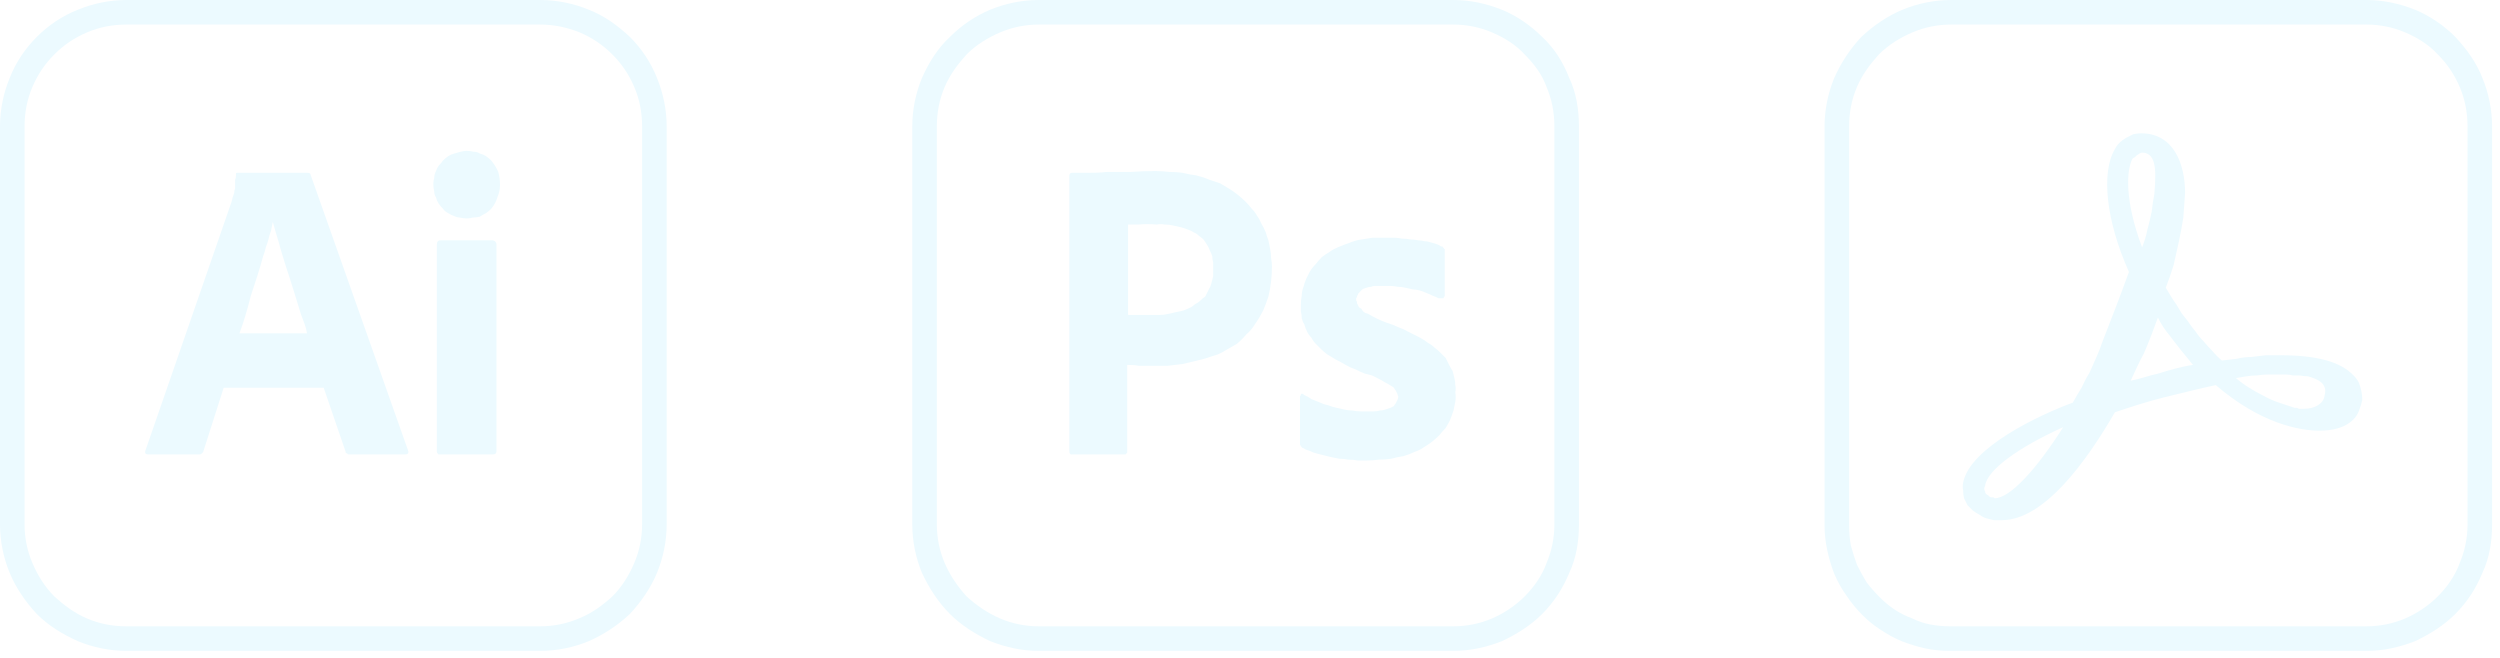 <svg version="1.2" xmlns="http://www.w3.org/2000/svg" viewBox="0 0 285 75" width="285" height="75"><defs><clipPath clipPathUnits="userSpaceOnUse" id="cp1"><path d="m0 0h284.13v74.16h-284.13z"/></clipPath></defs><style>.a{fill:#ecfaff}</style><filter id="f0"><feFlood flood-color="#fc9e00" flood-opacity="1" /><feBlend mode="normal" in2="SourceGraphic"/><feComposite in2="SourceAlpha" operator="in" /></filter><g clip-path="url(#cp1)" filter="url(#f0)"><path class="a" d="m61.6 74.2h-47.2c-1.9 0-3.8-0.4-5.5-1.1-1.8-0.8-3.4-1.8-4.7-3.1-1.3-1.4-2.4-3-3.1-4.7-0.7-1.7-1.1-3.6-1.1-5.5v-45.4c0-1.9 0.4-3.8 1.1-5.5 0.7-1.8 1.8-3.4 3.1-4.7 1.3-1.3 2.9-2.4 4.7-3.1 1.7-0.7 3.6-1.1 5.5-1.1h47.2c1.9 0 3.8 0.4 5.5 1.1 1.8 0.7 3.3 1.8 4.7 3.1 1.3 1.3 2.4 2.9 3.1 4.7 0.7 1.7 1.1 3.6 1.1 5.5v45.4c0 1.9-0.4 3.8-1.1 5.5-0.7 1.7-1.8 3.3-3.1 4.7-1.4 1.3-2.9 2.3-4.7 3.1-1.7 0.7-3.6 1.1-5.5 1.1zm-47.2-71.4c-1.6 0-3.1 0.3-4.5 0.9-1.4 0.6-2.6 1.4-3.7 2.5-1.1 1.1-1.9 2.3-2.5 3.7-0.6 1.4-0.9 2.9-0.9 4.5v45.4c0 1.5 0.3 3 0.9 4.4 0.6 1.4 1.4 2.7 2.5 3.8 1.1 1 2.3 1.9 3.7 2.5 1.4 0.6 2.9 0.9 4.5 0.9h47.2c1.5 0 3-0.3 4.4-0.9 1.5-0.6 2.7-1.5 3.8-2.5 1.1-1.1 1.9-2.4 2.5-3.8 0.6-1.4 0.9-2.9 0.9-4.4v-45.4c0-1.6-0.3-3.1-0.9-4.5-0.6-1.4-1.4-2.6-2.5-3.7-1.1-1.1-2.3-1.9-3.7-2.5-1.5-0.6-3-0.9-4.5-0.9z"/><path class="a" d="m36.9 44.2h-11.4l-2.3 7.2q0 0.1-0.1 0.2 0 0-0.1 0.1-0.1 0.1-0.2 0.1-0.1 0-0.2 0h-5.7q-0.5 0-0.3-0.5l9.8-28.3q0.1-0.5 0.3-1 0-0.3 0.1-0.5 0-0.3 0-0.5 0-0.2 0-0.5 0.1-0.2 0.1-0.5 0-0.1 0-0.1 0-0.1 0-0.1 0-0.1 0.1-0.1 0 0 0.1 0h7.9q0.4 0 0.4 0.2l11.1 31.4q0.2 0.5-0.3 0.5h-6.3q-0.1 0-0.2 0-0.1 0-0.1-0.1-0.1 0-0.2-0.1 0 0 0-0.1zm-9.6-6.2h7.7c-0.1-0.7-0.4-1.4-0.7-2.2q-0.4-1.3-0.8-2.6c-0.3-1-0.6-1.9-0.9-2.8-0.3-1-0.6-1.9-0.8-2.7q-0.4-1.3-0.7-2.4-0.1 0.5-0.2 1-0.2 0.5-0.3 1-0.1 0.4-0.3 0.9-0.1 0.5-0.3 1c-0.4 1.5-0.9 3-1.4 4.5q-0.6 2.4-1.3 4.3z"/><path class="a" d="m53.2 24.9q-0.4 0-0.8-0.1-0.3 0-0.7-0.2-0.3-0.1-0.6-0.3-0.4-0.2-0.6-0.5-0.3-0.3-0.5-0.6-0.2-0.3-0.3-0.7-0.2-0.3-0.2-0.7-0.1-0.4-0.1-0.8 0-0.4 0.1-0.7 0-0.4 0.2-0.8 0.1-0.3 0.3-0.6 0.3-0.3 0.5-0.6 0.3-0.3 0.6-0.5 0.3-0.2 0.7-0.3 0.3-0.1 0.7-0.2 0.4-0.1 0.7-0.1 0.4 0 0.8 0.1 0.4 0 0.7 0.2 0.4 0.1 0.7 0.3 0.3 0.2 0.6 0.5 0.5 0.6 0.8 1.3 0.2 0.7 0.2 1.5 0 0.7-0.3 1.4-0.2 0.7-0.7 1.3-0.3 0.3-0.6 0.5-0.4 0.2-0.7 0.4-0.4 0.1-0.8 0.1-0.3 0.1-0.7 0.1zm-3.4 26.5v-23.5q0-0.5 0.4-0.5h6q0.4 0.1 0.4 0.5v23.5q0 0.4-0.4 0.4h-6q-0.1 0-0.2 0-0.1 0-0.1-0.1-0.1-0.1-0.1-0.2 0-0.1 0-0.1z"/><path class="a" d="m165.7 74.2h-47.3c-1.9 0-3.7-0.4-5.5-1.1-1.7-0.8-3.3-1.8-4.6-3.1-1.4-1.4-2.4-3-3.2-4.7-0.7-1.7-1.1-3.6-1.1-5.5v-45.4c0-1.9 0.4-3.8 1.1-5.5 0.8-1.8 1.8-3.4 3.2-4.7 1.3-1.3 2.9-2.4 4.6-3.1 1.7-0.7 3.6-1.1 5.5-1.1h47.3c1.9 0 3.7 0.4 5.5 1.1 1.7 0.7 3.3 1.8 4.6 3.1 1.4 1.3 2.4 2.9 3.1 4.7 0.8 1.7 1.1 3.6 1.1 5.5v45.4c0 1.9-0.3 3.8-1.1 5.5-0.7 1.7-1.7 3.3-3.1 4.7-1.3 1.3-2.9 2.3-4.6 3.1-1.8 0.7-3.6 1.1-5.5 1.1zm-47.3-71.4c-1.5 0-3 0.3-4.4 0.9-1.4 0.6-2.7 1.4-3.8 2.5-1 1.1-1.9 2.3-2.5 3.7-0.6 1.4-0.9 2.9-0.9 4.5v45.4c0 1.5 0.3 3 0.9 4.4 0.6 1.4 1.5 2.7 2.5 3.8 1.1 1 2.4 1.9 3.8 2.5 1.4 0.6 2.9 0.9 4.4 0.9h47.3c1.5 0 3-0.3 4.4-0.9 1.4-0.6 2.7-1.5 3.7-2.5 1.1-1.1 2-2.4 2.5-3.8 0.6-1.4 0.9-2.9 0.9-4.4v-45.4c0-1.6-0.3-3.1-0.9-4.5-0.5-1.4-1.4-2.6-2.5-3.7-1-1.1-2.3-1.9-3.7-2.5-1.4-0.6-2.9-0.9-4.4-0.9z"/><path class="a" d="m121.9 51.4v-31.3q0-0.4 0.3-0.4c0.5 0 1 0 1.7 0 0.7 0 1.5 0 2.3-0.1q1.3 0 2.7 0 1.4-0.1 2.8-0.1 0.8 0 1.6 0.1 0.8 0 1.5 0.1 0.8 0.2 1.6 0.3 0.8 0.2 1.5 0.5 0.6 0.2 1.2 0.4 0.5 0.3 1 0.6 0.5 0.3 1 0.7 0.5 0.4 0.9 0.8 0.4 0.4 0.7 0.8 0.4 0.4 0.6 0.8 0.3 0.4 0.5 0.9 0.3 0.5 0.5 1 0.1 0.4 0.3 0.9 0.1 0.5 0.2 1 0.1 0.5 0.1 1 0.1 0.5 0.1 1 0 0.9-0.1 1.7-0.1 0.9-0.3 1.7-0.3 0.9-0.6 1.6-0.4 0.8-0.9 1.5-0.4 0.7-1 1.2-0.5 0.6-1.1 1.1-0.7 0.4-1.4 0.8-0.6 0.4-1.4 0.6-0.8 0.3-1.7 0.5-0.8 0.2-1.7 0.4-0.8 0.1-1.7 0.2-0.9 0-1.7 0c-0.8 0-1.3 0-1.6 0q-0.4-0.1-1.3-0.1v9.8q0 0.1 0 0.2 0 0-0.1 0.1 0 0.1-0.1 0.1 0 0-0.1 0h-5.9q-0.4 0.1-0.4-0.4zm6.7-25.8v10.3q0.6 0 1.1 0h1.7q0.4 0 0.9 0 0.4 0 0.8-0.1 0.5-0.1 0.9-0.2 0.4-0.1 0.9-0.2 0.3-0.1 0.7-0.3 0.3-0.1 0.6-0.4 0.4-0.2 0.6-0.4 0.3-0.3 0.6-0.5 0.2-0.4 0.4-0.8 0.2-0.3 0.3-0.7 0.1-0.4 0.2-0.8 0-0.5 0-0.9 0-0.3 0-0.7-0.1-0.3-0.1-0.7-0.1-0.3-0.3-0.7-0.1-0.3-0.3-0.6-0.2-0.3-0.4-0.6-0.2-0.2-0.5-0.4-0.3-0.3-0.6-0.4-0.3-0.2-0.6-0.3-0.5-0.2-0.9-0.3-0.4-0.1-0.9-0.2-0.4-0.1-0.9-0.1-0.5-0.1-0.9 0-1.2-0.1-2.1 0-0.2 0-0.3 0-0.2 0-0.3 0-0.2 0-0.3 0-0.2 0-0.3 0z"/><path class="a" d="m164 34q-0.4-0.2-0.7-0.3-0.4-0.2-0.7-0.3-0.4-0.2-0.8-0.3-0.4-0.1-0.7-0.1-0.5-0.1-0.9-0.2-0.4-0.1-0.8-0.1-0.5-0.1-0.9-0.1-0.4 0-0.9 0-0.2 0-0.4 0-0.2 0-0.5 0-0.2 0-0.4 0.1-0.3 0-0.5 0.1-0.1 0-0.3 0.1-0.1 0-0.2 0.1-0.1 0.1-0.2 0.2-0.1 0.1-0.2 0.2-0.1 0.1-0.1 0.2-0.1 0.1-0.1 0.2 0 0.1-0.1 0.2 0 0.1 0 0.2 0 0.1 0.1 0.2 0 0.1 0 0.2 0.1 0.1 0.1 0.2 0.1 0.1 0.1 0.2 0.1 0.1 0.3 0.2 0.1 0.2 0.2 0.3 0.1 0.1 0.3 0.2 0.1 0 0.3 0.1 1 0.6 2.1 1 0.7 0.2 1.3 0.5 0.6 0.2 1.1 0.5 0.6 0.3 1.2 0.6 0.6 0.3 1.1 0.7 0.4 0.2 0.7 0.5 0.4 0.3 0.7 0.6 0.3 0.3 0.6 0.6 0.2 0.4 0.4 0.8 0.2 0.4 0.4 0.7 0.1 0.4 0.2 0.8 0.1 0.4 0.1 0.8 0.1 0.4 0 0.8 0.1 0.6 0 1.1-0.1 0.5-0.2 1-0.2 0.6-0.4 1.1-0.2 0.4-0.5 0.9-0.4 0.4-0.7 0.8-0.4 0.4-0.9 0.8-0.4 0.3-0.9 0.6-0.4 0.3-1 0.5-0.6 0.3-1.3 0.5-0.7 0.1-1.4 0.3-0.7 0.1-1.4 0.1-0.7 0.1-1.4 0.1-0.5 0-1 0-0.5-0.1-1.1-0.1-0.5-0.1-1-0.1-0.5-0.1-1-0.2-0.4-0.1-0.8-0.2-0.4-0.1-0.8-0.2-0.4-0.1-0.8-0.3-0.4-0.1-0.7-0.3-0.1 0-0.2-0.1 0-0.1-0.1-0.1 0-0.1-0.1-0.2 0-0.1 0-0.2v-5.3q0 0 0-0.1 0 0 0.1 0 0-0.1 0-0.1 0 0 0-0.1 0.1 0 0.1 0 0.1 0 0.1 0 0 0 0.1 0 0 0 0 0.1 0.5 0.2 0.9 0.5 0.5 0.2 1 0.4 0.4 0.2 0.9 0.3 0.5 0.2 1 0.3 0.4 0.1 0.9 0.2 0.4 0.1 0.9 0.1 0.4 0.1 0.9 0.1 0.4 0 0.9 0 0.3 0 0.6 0 0.4 0 0.7-0.1 0.3 0 0.6-0.1 0.3-0.1 0.6-0.2 0.2-0.1 0.4-0.2 0.1-0.2 0.2-0.3 0.1-0.2 0.2-0.4 0.1-0.2 0.1-0.4-0.1-0.2-0.1-0.3-0.1-0.2-0.2-0.4-0.1-0.1-0.2-0.3-0.1-0.1-0.3-0.2-0.3-0.2-0.7-0.4-0.3-0.2-0.7-0.4-0.4-0.2-0.8-0.4-0.4-0.1-0.8-0.2-0.5-0.2-1.1-0.5-0.6-0.2-1.1-0.5-0.5-0.3-1.1-0.6-0.5-0.3-1-0.6-0.4-0.3-0.7-0.6-0.3-0.3-0.6-0.6-0.3-0.3-0.5-0.7-0.3-0.3-0.5-0.7-0.2-0.4-0.3-0.8-0.2-0.3-0.3-0.7 0-0.4-0.1-0.8 0-0.4 0-0.8 0-0.5 0.1-1 0-0.5 0.2-1 0.1-0.4 0.3-0.9 0.2-0.4 0.4-0.8 0.3-0.5 0.7-0.9 0.3-0.4 0.7-0.8 0.4-0.3 0.9-0.6 0.4-0.3 0.9-0.5 0.7-0.3 1.3-0.5 0.7-0.3 1.4-0.4 0.6-0.1 1.3-0.2 0.7 0 1.4 0 0.5 0 1 0 0.4 0 0.9 0.1 0.5 0 1 0.1 0.4 0 0.9 0.1 0.3 0 0.7 0.1 0.3 0 0.6 0.1 0.4 0.1 0.7 0.2 0.3 0.1 0.6 0.3 0.1 0 0.1 0 0.1 0 0.1 0.1 0 0 0.1 0.1 0 0 0 0 0 0.1 0.1 0.1 0 0.1 0 0.1 0 0.1 0 0.1 0 0.1 0 0.1v5q0 0 0 0.1 0 0-0.1 0 0 0.1 0 0.1 0 0.1-0.1 0.1 0 0-0.1 0-0.1 0-0.1 0-0.1 0-0.2 0 0 0-0.1 0"/><path class="a" d="m222.2 74.2q-1.4 0-2.8-0.3-1.3-0.3-2.6-0.8-1.2-0.5-2.4-1.3-1.1-0.7-2.1-1.7-1-1-1.8-2.2-0.8-1.1-1.4-2.5-0.5-1.3-0.8-2.7-0.3-1.4-0.3-2.8v-45.5c0-1.9 0.4-3.8 1.1-5.5 0.8-1.8 1.8-3.3 3.1-4.7 1.4-1.3 3-2.4 4.7-3.1 1.7-0.7 3.6-1.1 5.5-1.1h47.4c1.9 0 3.7 0.4 5.5 1.1 1.7 0.7 3.3 1.8 4.6 3.1 1.3 1.4 2.4 2.9 3.1 4.7 0.7 1.7 1.1 3.6 1.1 5.5v45.4c0 1.9-0.3 3.8-1.1 5.5-0.7 1.7-1.7 3.3-3.1 4.7-1.3 1.3-2.9 2.3-4.6 3.1-1.8 0.7-3.6 1.1-5.5 1.1h-47.4q-0.1 0-0.2 0zm0.2-71.4c-1.5 0-3 0.3-4.4 0.9-1.4 0.6-2.7 1.4-3.8 2.5-1 1.1-1.9 2.3-2.5 3.7-0.6 1.4-0.9 2.9-0.9 4.5v45.5q0 1.2 0.2 2.3 0.3 1.1 0.7 2.2 0.5 1 1.1 2 0.7 0.9 1.5 1.7 0.8 0.8 1.7 1.4 0.9 0.6 2 1 1 0.5 2.1 0.7 1.1 0.2 2.2 0.2h47.5c1.5 0 3-0.3 4.4-0.9 1.4-0.6 2.7-1.5 3.7-2.5 1.1-1.1 2-2.4 2.5-3.8 0.6-1.4 0.9-2.9 0.9-4.4v-45.4c0-1.6-0.3-3.1-0.9-4.5-0.6-1.4-1.4-2.6-2.5-3.7-1-1.1-2.3-1.9-3.7-2.5-1.4-0.6-2.9-0.9-4.4-0.9z"/><path class="a" d="m268.3 42.8c-1.5-1.6-4.3-2.3-8.3-2.3q-0.8 0-1.7 0-0.8 0.1-1.7 0.2-0.8 0-1.6 0.2-0.9 0.1-1.7 0.2-0.6-0.5-1.1-1.1-0.5-0.5-1-1.1-0.5-0.5-0.9-1.1-0.5-0.6-0.9-1.2-0.4-0.5-0.7-0.9-0.3-0.5-0.6-1-0.3-0.4-0.6-0.9-0.3-0.5-0.6-1 0.5-1.3 0.9-2.6 0.3-1.4 0.6-2.7 0.3-1.4 0.5-2.7 0.1-1.4 0.2-2.8c0-3.3-1.3-6.8-5-6.8q-0.4 0-0.9 0.1-0.4 0.2-0.8 0.4-0.5 0.3-0.8 0.6-0.3 0.3-0.5 0.7c-1.6 2.7-1 8.2 1.6 14-0.9 2.5-1.9 5.1-3 7.9q-0.3 0.9-0.7 1.8-0.4 0.9-0.8 1.8-0.5 0.8-0.9 1.7-0.5 0.8-1 1.7c-3.8 1.4-11.7 5.1-12.5 9.1q-0.1 0.5 0 0.9 0 0.5 0.1 0.9 0.2 0.4 0.4 0.8 0.3 0.3 0.6 0.6 0.4 0.3 0.8 0.5 0.4 0.3 0.8 0.4 0.4 0.1 0.8 0.2 0.5 0 0.9 0c4.8 0 9.6-6.6 12.9-12.3 1.8-0.6 3.6-1.2 5.6-1.7 2.1-0.5 4-1 5.9-1.4 5.1 4.4 9.6 5.2 11.8 5.2 3.1 0 4.3-1.4 4.6-2.5q0.2-0.5 0.3-1 0-0.5-0.1-1-0.1-0.5-0.3-1-0.2-0.4-0.6-0.8zm-3.3 2.3c-0.1 0.9-1.1 1.5-2.3 1.5q-0.1 0-0.3 0-0.1 0-0.3 0-0.1 0-0.2-0.1-0.2 0-0.3 0-0.9-0.3-1.8-0.6-0.9-0.3-1.8-0.8-0.8-0.4-1.6-0.9-0.8-0.5-1.5-1.1 0.6-0.1 1.2-0.2 0.6-0.1 1.2-0.1 0.6-0.1 1.2-0.1 0.6 0 1.3 0 0.4 0 0.8 0 0.4 0 0.8 0.1 0.4 0 0.8 0 0.5 0.1 0.9 0.1c1.1 0.3 2.3 0.8 1.9 2.2zm-21.9-27q0.1-0.1 0.3-0.2 0.1-0.1 0.2-0.2 0.2-0.1 0.3-0.2 0.2-0.1 0.3-0.1c1.3 0 1.5 1.4 1.5 2.6q0 1-0.1 2.1-0.2 1-0.3 2-0.2 1-0.5 2.1-0.2 1-0.6 2c-2-5.3-1.8-8.8-1.1-10.1zm6.9 23.5c-1.4 0.2-2.7 0.6-4 1-1 0.2-2 0.6-3.1 0.8 0.5-1.1 1-2.2 1.5-3.1 0.6-1.4 1.1-2.7 1.6-4.1 0.4 0.8 0.8 1.4 1.3 2 0.9 1.2 1.8 2.3 2.7 3.4zm-14.8 7.1c-3.1 4.9-6.1 8.1-7.8 8.1q-0.1-0.1-0.2-0.1-0.1 0-0.2 0-0.1 0-0.2-0.1-0.1 0-0.1-0.1-0.2-0.1-0.3-0.2-0.1-0.1-0.1-0.3-0.1-0.1-0.1-0.3 0-0.1 0.1-0.3c0.2-1.8 3.8-4.4 8.9-6.7z"/></g></svg>